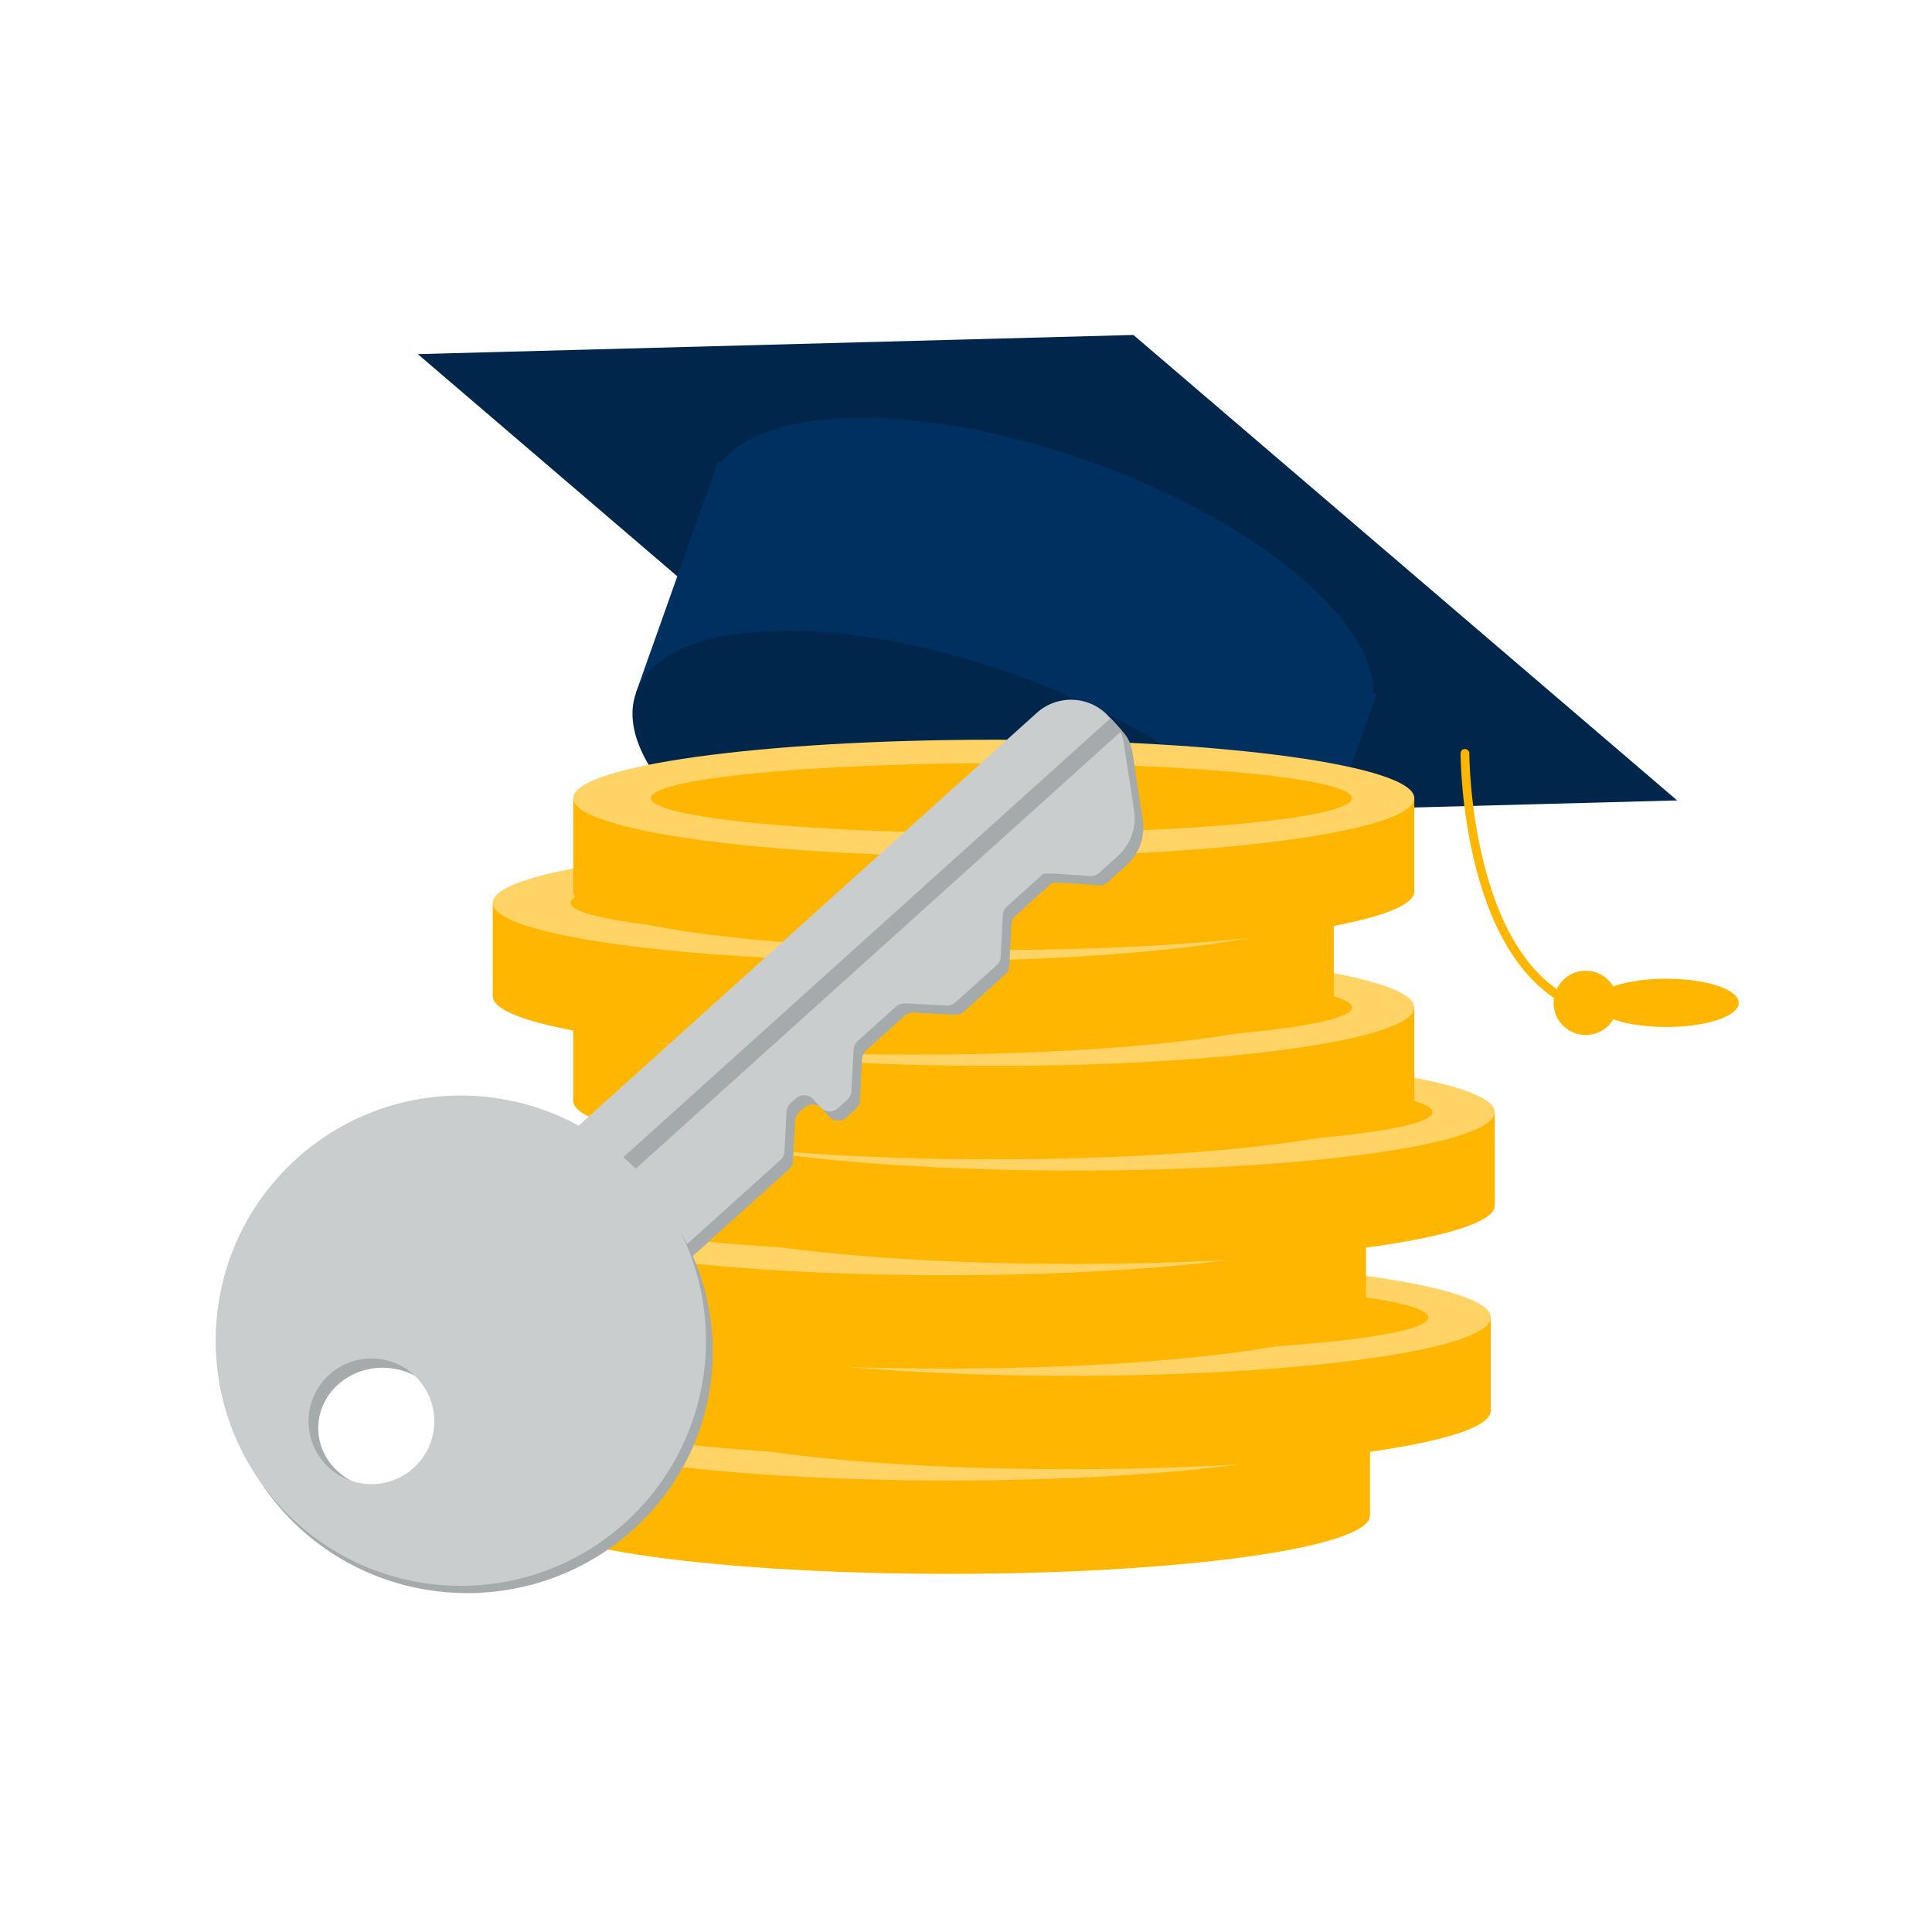 <svg width="240" height="240" viewBox="0 0 240 240" fill="none" xmlns="http://www.w3.org/2000/svg">
<path fill-rule="evenodd" clip-rule="evenodd" d="M208.34 99.43L119.44 101.81L51.9 43.99L140.8 41.61L208.34 99.43Z" fill="#00264C"/>
<path d="M170.169 88.591C173.469 79.301 157.829 65.281 135.259 57.281C112.679 49.281 91.7 50.321 88.4 59.611C85.1 68.901 100.739 82.921 123.309 90.921C145.889 98.921 166.869 97.881 170.169 88.591Z" fill="#003060"/>
<path d="M171.01 86.201L89.24 57.221L79 86.061L160.77 115.041L171.01 86.201Z" fill="#003060"/>
<path d="M160.78 115.041C164.08 105.751 148.45 91.731 125.87 83.731C103.29 75.731 82.31 76.771 79.01 86.061C75.71 95.351 91.34 109.371 113.92 117.371C136.5 125.371 157.48 124.331 160.77 115.041H160.78Z" fill="#00264C"/>
<path fill-rule="evenodd" clip-rule="evenodd" d="M181.98 93.045C182.281 93.045 182.525 93.289 182.525 93.59H181.98H181.435C181.435 93.289 181.679 93.045 181.98 93.045ZM181.98 93.59C181.435 93.59 181.435 93.59 181.435 93.59L181.435 93.596L181.435 93.613L181.435 93.675C181.436 93.73 181.437 93.811 181.439 93.916C181.443 94.125 181.45 94.432 181.466 94.823C181.498 95.604 181.561 96.722 181.687 98.076C181.939 100.783 182.443 104.438 183.454 108.225C185.462 115.748 189.537 124.03 197.857 126.109C198.149 126.182 198.445 126.004 198.518 125.712C198.591 125.42 198.414 125.124 198.122 125.051C190.432 123.13 186.502 115.417 184.507 107.944C183.517 104.234 183.021 100.642 182.772 97.975C182.648 96.643 182.586 95.543 182.555 94.778C182.54 94.396 182.532 94.097 182.528 93.895C182.526 93.794 182.526 93.717 182.525 93.665L182.525 93.608L182.525 93.594L182.525 93.59H181.98Z" fill="#FFB600"/>
<path d="M196.98 128.571C199.19 128.571 200.97 126.781 200.97 124.581C200.97 122.381 199.18 120.591 196.98 120.591C194.78 120.591 192.99 122.381 192.99 124.581C192.99 126.781 194.78 128.571 196.98 128.571Z" fill="#FFB600"/>
<path d="M206.99 127.58C211.97 127.58 215.999 126.24 215.999 124.58C215.999 122.92 211.96 121.58 206.99 121.58C202.02 121.58 197.979 122.92 197.979 124.58C197.979 126.24 202.02 127.58 206.99 127.58Z" fill="#FFB600"/>
<path fill-rule="evenodd" clip-rule="evenodd" d="M65.71 176.641V188.251C65.71 192.261 89.1 195.511 117.95 195.511C146.8 195.511 170.19 192.261 170.19 188.251V176.641H65.71Z" fill="#FFB600"/>
<path fill-rule="evenodd" clip-rule="evenodd" d="M170.19 176.651C170.19 180.661 146.8 183.911 117.95 183.911C89.1 183.911 65.71 180.661 65.71 176.651C65.71 172.641 89.1 169.391 117.95 169.391C146.8 169.391 170.19 172.641 170.19 176.651Z" fill="#FFD366"/>
<path fill-rule="evenodd" clip-rule="evenodd" d="M162.45 176.651C162.45 179.061 142.96 181.001 118.91 181.001C94.86 181.001 75.37 179.051 75.37 176.651C75.37 174.251 94.86 172.301 118.91 172.301C142.96 172.301 162.45 174.251 162.45 176.651Z" fill="#FFB600"/>
<path fill-rule="evenodd" clip-rule="evenodd" d="M80.71 163.641V175.251C80.71 179.261 104.1 182.511 132.95 182.511C161.8 182.511 185.19 179.261 185.19 175.251V163.641H80.71Z" fill="#FFB600"/>
<path fill-rule="evenodd" clip-rule="evenodd" d="M185.19 163.651C185.19 167.661 161.8 170.911 132.95 170.911C104.1 170.911 80.71 167.661 80.71 163.651C80.71 159.641 104.1 156.391 132.95 156.391C161.8 156.391 185.19 159.641 185.19 163.651Z" fill="#FFD366"/>
<path fill-rule="evenodd" clip-rule="evenodd" d="M177.45 163.651C177.45 166.061 157.96 168.001 133.91 168.001C109.86 168.001 90.37 166.051 90.37 163.651C90.37 161.251 109.86 159.301 133.91 159.301C157.96 159.301 177.45 161.251 177.45 163.651Z" fill="#FFB600"/>
<path fill-rule="evenodd" clip-rule="evenodd" d="M65.21 151.141V162.751C65.21 166.761 88.6 170.011 117.45 170.011C146.3 170.011 169.69 166.761 169.69 162.751V151.141H65.21Z" fill="#FFB600"/>
<path fill-rule="evenodd" clip-rule="evenodd" d="M169.69 151.151C169.69 155.161 146.3 158.411 117.45 158.411C88.6 158.411 65.21 155.161 65.21 151.151C65.21 147.141 88.6 143.891 117.45 143.891C146.3 143.891 169.69 147.141 169.69 151.151Z" fill="#FFD366"/>
<path fill-rule="evenodd" clip-rule="evenodd" d="M161.95 151.151C161.95 153.561 142.46 155.501 118.41 155.501C94.36 155.501 74.87 153.551 74.87 151.151C74.87 148.751 94.36 146.801 118.41 146.801C142.46 146.801 161.95 148.751 161.95 151.151Z" fill="#FFB600"/>
<path fill-rule="evenodd" clip-rule="evenodd" d="M81.21 138.141V149.751C81.21 153.761 104.6 157.011 133.45 157.011C162.3 157.011 185.69 153.761 185.69 149.751V138.141H81.21Z" fill="#FFB600"/>
<path fill-rule="evenodd" clip-rule="evenodd" d="M185.69 138.151C185.69 142.161 162.3 145.411 133.45 145.411C104.6 145.411 81.21 142.161 81.21 138.151C81.21 134.141 104.6 130.891 133.45 130.891C162.3 130.891 185.69 134.141 185.69 138.151Z" fill="#FFD366"/>
<path fill-rule="evenodd" clip-rule="evenodd" d="M177.95 138.151C177.95 140.561 158.46 142.501 134.41 142.501C110.36 142.501 90.87 140.551 90.87 138.151C90.87 135.751 110.36 133.801 134.41 133.801C158.46 133.801 177.95 135.751 177.95 138.151Z" fill="#FFB600"/>
<path fill-rule="evenodd" clip-rule="evenodd" d="M71.21 125.141V136.751C71.21 140.761 94.6 144.011 123.45 144.011C152.3 144.011 175.69 140.761 175.69 136.751V125.141H71.21Z" fill="#FFB600"/>
<path fill-rule="evenodd" clip-rule="evenodd" d="M175.69 125.151C175.69 129.161 152.3 132.411 123.45 132.411C94.6 132.411 71.21 129.161 71.21 125.151C71.21 121.141 94.6 117.891 123.45 117.891C152.3 117.891 175.69 121.141 175.69 125.151Z" fill="#FFD366"/>
<path fill-rule="evenodd" clip-rule="evenodd" d="M167.95 125.151C167.95 127.561 148.46 129.501 124.41 129.501C100.36 129.501 80.87 127.551 80.87 125.151C80.87 122.751 100.36 120.801 124.41 120.801C148.46 120.801 167.95 122.751 167.95 125.151Z" fill="#FFB600"/>
<path fill-rule="evenodd" clip-rule="evenodd" d="M61.21 112.141V123.751C61.21 127.761 84.6 131.011 113.45 131.011C142.3 131.011 165.69 127.761 165.69 123.751V112.141H61.21Z" fill="#FFB600"/>
<path fill-rule="evenodd" clip-rule="evenodd" d="M165.69 112.151C165.69 116.161 142.3 119.411 113.45 119.411C84.6 119.411 61.21 116.161 61.21 112.151C61.21 108.141 84.6 104.891 113.45 104.891C142.3 104.891 165.69 108.141 165.69 112.151Z" fill="#FFD366"/>
<path fill-rule="evenodd" clip-rule="evenodd" d="M157.95 112.151C157.95 114.561 138.46 116.501 114.41 116.501C90.36 116.501 70.87 114.551 70.87 112.151C70.87 109.751 90.36 107.801 114.41 107.801C138.46 107.801 157.95 109.751 157.95 112.151Z" fill="#FFB600"/>
<path fill-rule="evenodd" clip-rule="evenodd" d="M71.21 99.141V110.751C71.21 114.761 94.6 118.011 123.45 118.011C152.3 118.011 175.69 114.761 175.69 110.751V99.141H71.21Z" fill="#FFB600"/>
<path fill-rule="evenodd" clip-rule="evenodd" d="M175.69 99.151C175.69 103.161 152.3 106.411 123.45 106.411C94.6 106.411 71.21 103.161 71.21 99.151C71.21 95.141 94.6 91.891 123.45 91.891C152.3 91.891 175.69 95.141 175.69 99.151Z" fill="#FFD366"/>
<path fill-rule="evenodd" clip-rule="evenodd" d="M167.95 99.151C167.95 101.561 148.46 103.501 124.41 103.501C100.36 103.501 80.87 101.551 80.87 99.151C80.87 96.751 100.36 94.801 124.41 94.801C148.46 94.801 167.95 96.751 167.95 99.151Z" fill="#FFB600"/>
<path fill-rule="evenodd" clip-rule="evenodd" d="M129.88 89.701L67.85 145.59C67.22 146.15 67.17 147.12 67.74 147.74L79.05 160.29C79.61 160.92 80.58 160.97 81.2 160.4L98.01 145.26C98.31 144.99 98.49 144.61 98.51 144.21L98.77 139.24C98.79 138.84 98.97 138.46 99.27 138.19L99.93 137.59C100.56 137.03 101.52 137.08 102.08 137.7L102.99 138.71C103.55 139.34 104.52 139.39 105.14 138.82L106.32 137.76C106.62 137.49 106.8 137.11 106.82 136.71L107.09 131.54C107.11 131.14 107.29 130.76 107.59 130.49L112.38 126.18C112.68 125.91 113.08 125.77 113.48 125.79L118.65 126.06C119.05 126.08 119.45 125.94 119.75 125.67L124.88 121.05C125.18 120.78 125.36 120.4 125.38 120L125.65 114.81C125.67 114.41 125.85 114.03 126.15 113.76L130.64 109.72C130.84 109.54 134.49 109.82 136.46 109.98C136.88 110.01 137.29 109.87 137.61 109.59L139.94 107.49C141.53 106.06 142.29 103.93 141.96 101.82L140.67 93.4C140.53 92.471 140.12 91.6 139.49 90.91L138.83 90.171C136.49 87.57 132.48 87.361 129.88 89.701Z" fill="#A5ABAC"/>
<path fill-rule="evenodd" clip-rule="evenodd" d="M128.82 88.53L66.79 144.42C66.16 144.98 66.11 145.95 66.68 146.57L77.99 159.13C78.55 159.76 79.52 159.81 80.14 159.24L96.95 144.1C97.25 143.83 97.43 143.45 97.45 143.05L97.71 138.08C97.73 137.68 97.91 137.3 98.21 137.03L98.87 136.44C99.49 135.88 100.46 135.93 101.02 136.55L101.93 137.56C102.49 138.19 103.46 138.24 104.08 137.67L105.26 136.61C105.56 136.34 105.74 135.96 105.76 135.56L106.03 130.39C106.05 129.99 106.23 129.61 106.53 129.34L111.31 125.03C111.61 124.76 112.01 124.62 112.41 124.64L117.58 124.91C117.98 124.93 118.38 124.79 118.68 124.52L123.81 119.9C124.11 119.63 124.29 119.25 124.31 118.85L124.58 113.66C124.6 113.26 124.78 112.88 125.08 112.61L129.56 108.57C129.76 108.39 133.41 108.67 135.38 108.83C135.8 108.86 136.21 108.72 136.53 108.44L138.86 106.34C140.44 104.91 141.21 102.78 140.88 100.67L139.59 92.25C139.45 91.32 139.04 90.45 138.41 89.76L137.75 89.02C135.41 86.42 131.4 86.21 128.8 88.55L128.82 88.53Z" fill="#C9CDCD"/>
<path fill-rule="evenodd" clip-rule="evenodd" d="M78.129 145.94L139.369 90.76L137.969 89.2L76.73 144.38L78.129 145.94Z" fill="#A5ABAC"/>
<path fill-rule="evenodd" clip-rule="evenodd" d="M52.89 182.97C49.61 185.74 44.55 185.5 41.59 182.42C38.63 179.34 38.9 174.6 42.18 171.83C45.46 169.06 50.52 169.3 53.48 172.38C56.44 175.46 56.17 180.2 52.89 182.97ZM37.62 145.61C25.11 156.7 24.1 175.67 35.38 187.98C46.66 200.29 65.94 201.28 78.46 190.19C90.97 179.1 91.98 160.13 80.7 147.82C69.42 135.51 50.14 134.52 37.63 145.61H37.62Z" fill="#A5ABAC"/>
<path fill-rule="evenodd" clip-rule="evenodd" d="M51.37 182.36C48.16 185.25 43.22 184.99 40.34 181.79C37.45 178.58 37.71 173.64 40.91 170.76C44.12 167.87 49.06 168.13 51.94 171.33C54.83 174.54 54.57 179.48 51.37 182.36ZM36.86 143.92C24.37 155.18 23.36 174.43 34.62 186.93C45.88 199.42 65.13 200.43 77.63 189.17C90.12 177.91 91.13 158.66 79.87 146.16C68.61 133.67 49.36 132.66 36.86 143.92Z" fill="#C9CDCD"/>
</svg>
